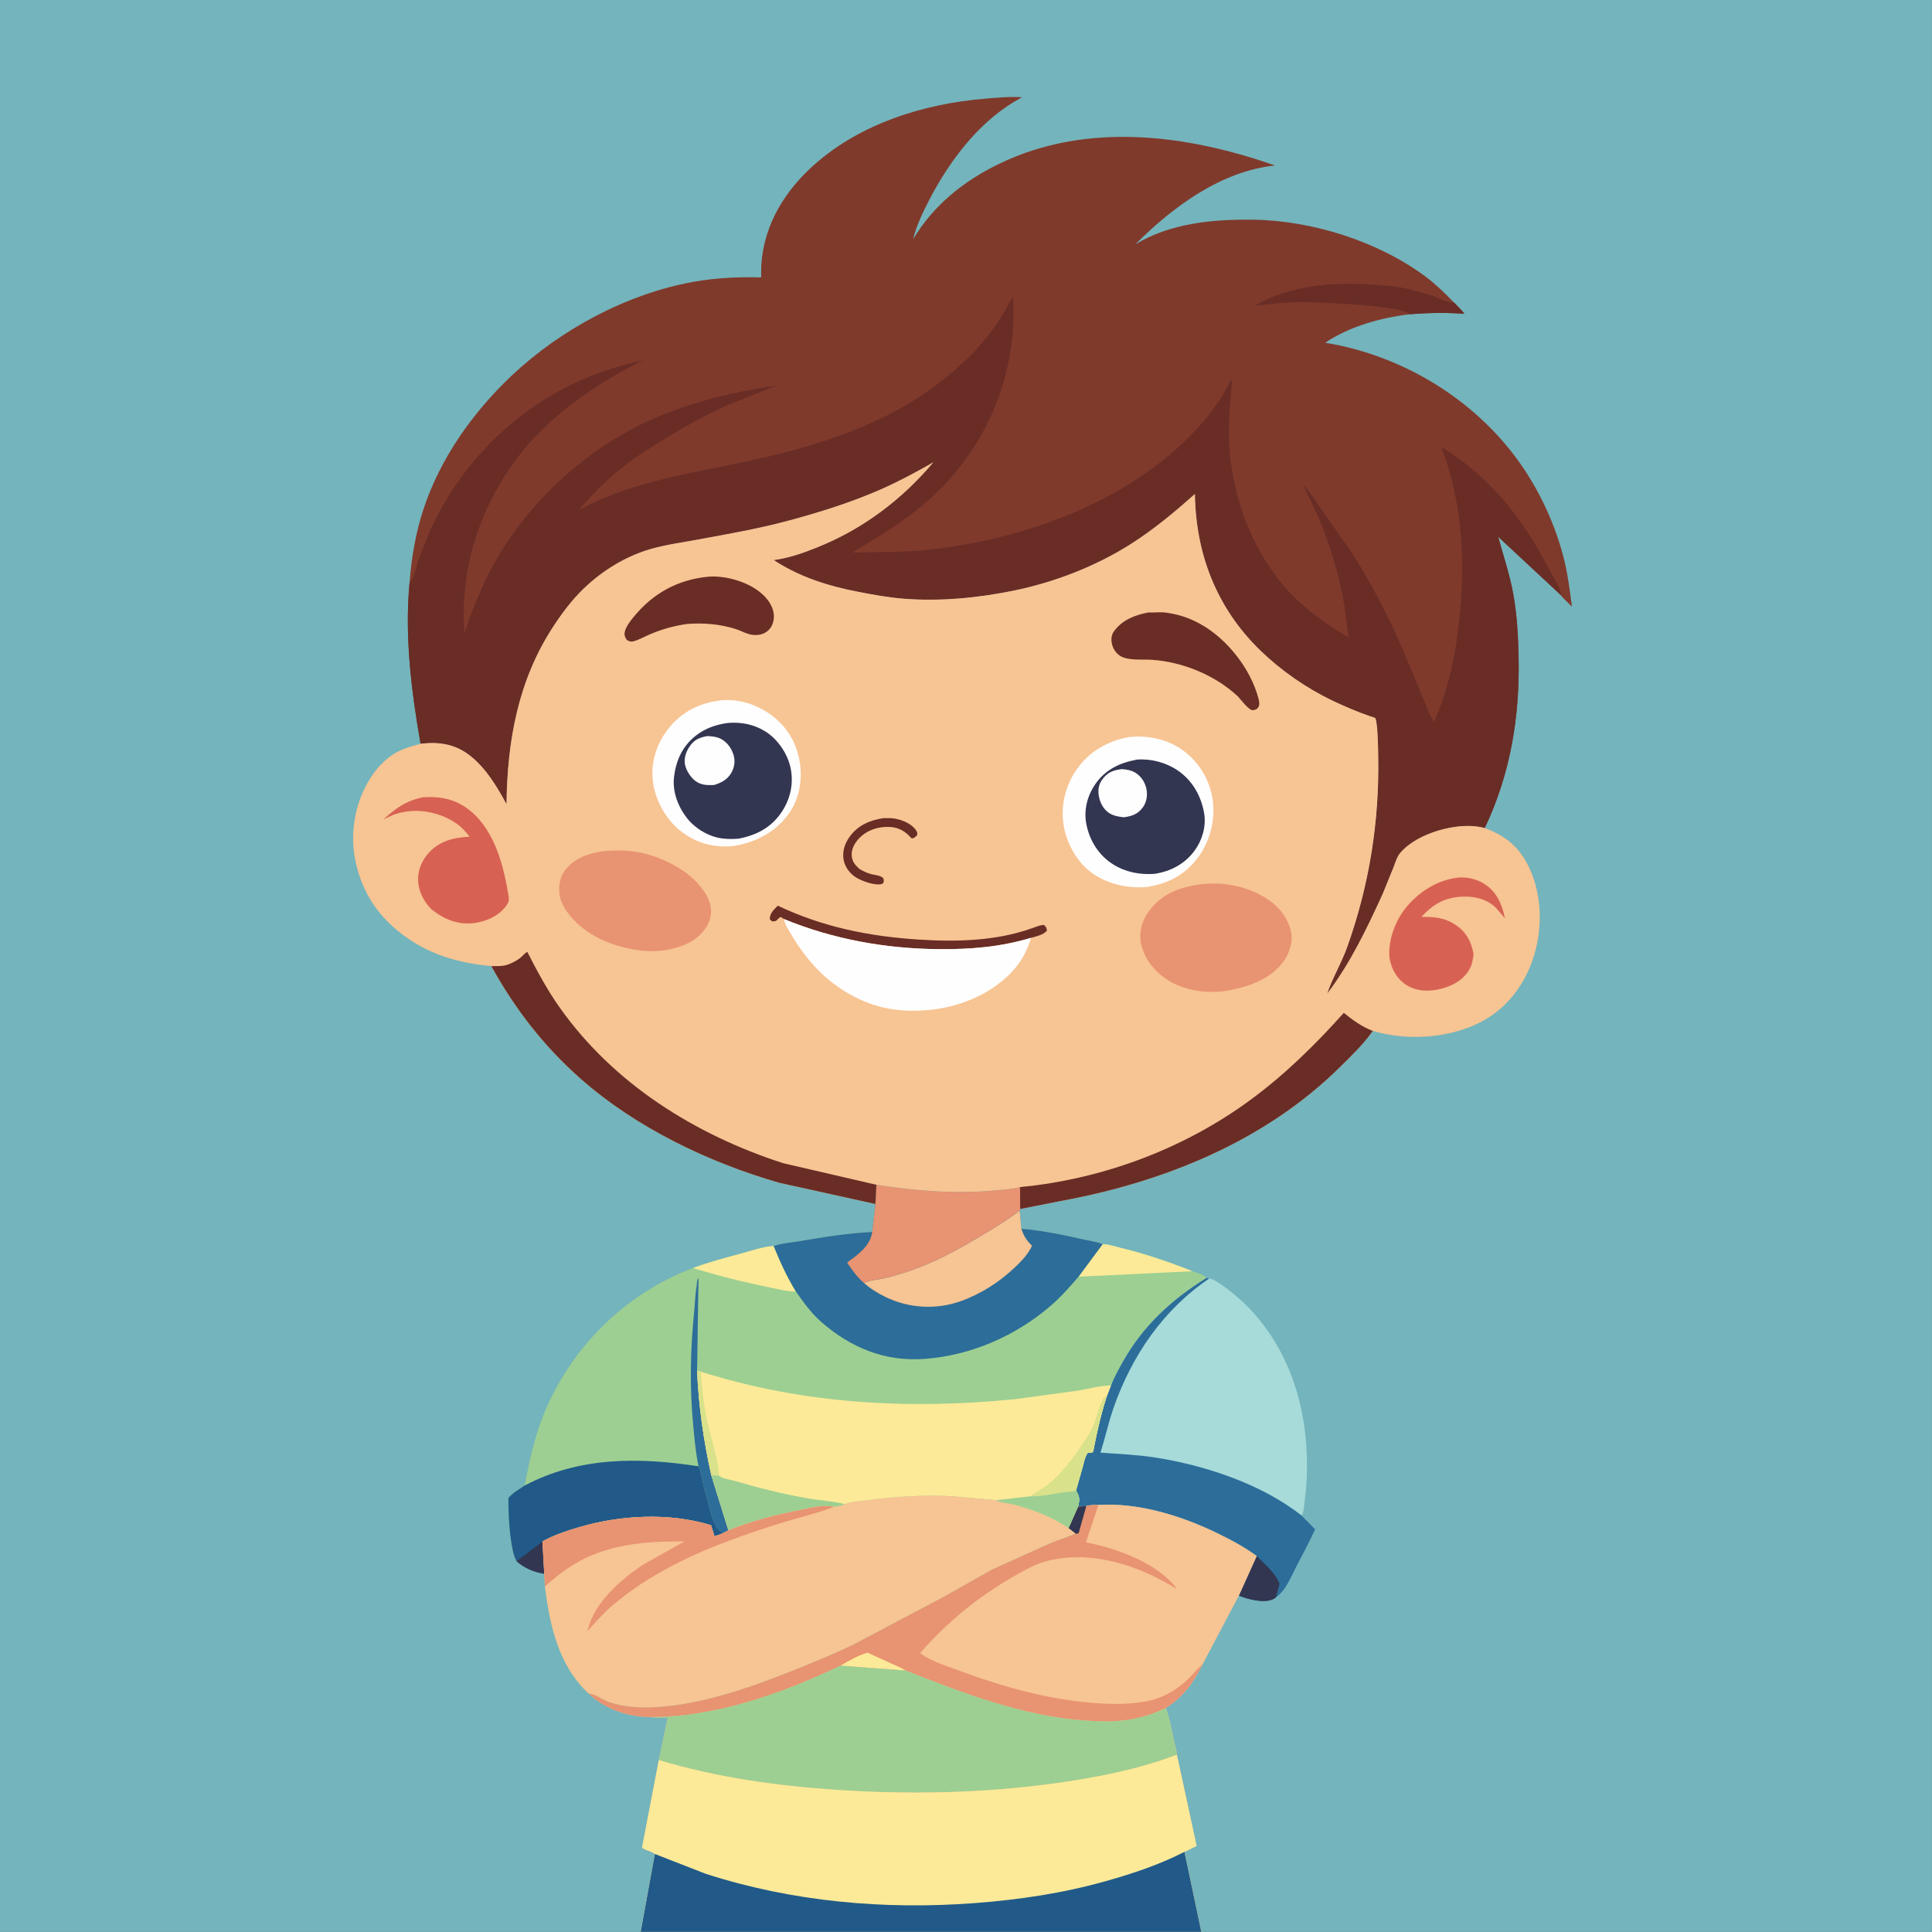 <?xml version="1.0" encoding="utf-8" ?>
<svg xmlns="http://www.w3.org/2000/svg" xmlns:xlink="http://www.w3.org/1999/xlink" width="4000" height="4000">
	<rect width="100%" height="100%" fill="#808080" stroke="none"/>
	<path fill="#74B4BC" transform="scale(3.906 3.906)" d="M339.591 1024L-0 1024L0 -0L1024 0L1024 1024L636.759 1024L339.591 1024Z"/>
	<path fill="#A6DBDA" transform="scale(3.906 3.906)" d="M639.419 677.328L640.923 677.731C644.904 677.735 657.619 688.842 660.521 691.755C683.563 714.883 693.049 746.063 692.784 778.25C692.735 784.206 692.245 790.1 691.5 796.005C691.205 798.342 691.121 801.282 689.98 803.383L697.109 810.571C694.167 817.26 690.61 823.689 687.25 830.175C684.461 835.559 681.428 843.425 676.231 846.793C675.776 847.146 675.303 847.436 674.779 847.679C669.765 849.997 661.478 847.699 656.659 845.802L666.138 824.797C659.611 819.996 652.29 816.099 645.01 812.574C626.046 803.394 603.495 796.387 582.224 797.699C580.295 797.815 577.587 797.623 575.809 798.288L571.385 798.63C572.469 794.338 572.253 793.729 570.365 789.948L573.901 777.496C574.582 775.028 575.021 772.213 576.54 770.12C577.412 770.104 578.294 770.203 579.076 769.754C579.708 769.391 579.605 768.511 579.737 767.85C581.623 758.353 583.574 749.592 586.578 740.36L588.878 734.389C590.497 729.998 592.933 725.672 595.232 721.603C606.059 702.431 620.956 688.892 639.419 677.328Z"/>
	<path fill="#2D6D99" transform="scale(3.906 3.906)" d="M639.419 677.328L640.923 677.731C616.587 694.125 599.859 718.706 590.259 746.215C587.528 754.044 585.804 762.109 583.307 769.985C592.852 770.695 602.334 771.034 611.815 772.486C638.34 776.548 668.781 786.561 689.98 803.383L697.109 810.571C694.167 817.26 690.61 823.689 687.25 830.175C684.461 835.559 681.428 843.425 676.231 846.793C675.776 847.146 675.303 847.436 674.779 847.679C669.765 849.997 661.478 847.699 656.659 845.802L666.138 824.797C659.611 819.996 652.29 816.099 645.01 812.574C626.046 803.394 603.495 796.387 582.224 797.699C580.295 797.815 577.587 797.623 575.809 798.288L571.385 798.63C572.469 794.338 572.253 793.729 570.365 789.948L573.901 777.496C574.582 775.028 575.021 772.213 576.54 770.12C577.412 770.104 578.294 770.203 579.076 769.754C579.708 769.391 579.605 768.511 579.737 767.85C581.623 758.353 583.574 749.592 586.578 740.36L588.878 734.389C590.497 729.998 592.933 725.672 595.232 721.603C606.059 702.431 620.956 688.892 639.419 677.328Z"/>
	<path fill="#323651" transform="scale(3.906 3.906)" d="M666.138 824.797C670.586 829.278 675.86 833.566 678.248 839.536L676.231 846.793C675.776 847.146 675.303 847.436 674.779 847.679C669.765 849.997 661.478 847.699 656.659 845.802L666.138 824.797Z"/>
	<path fill="#F7C493" transform="scale(3.906 3.906)" d="M582.224 797.699C603.495 796.387 626.046 803.394 645.01 812.574C652.29 816.099 659.611 819.996 666.138 824.797L656.659 845.802L637.341 882.353C632.585 892.007 627.005 899.591 617.908 905.369C620.105 911.186 621.089 917.515 622.444 923.577C622.856 925.42 623.88 928.338 623.802 930.127L634.261 978.469L627.829 981.593L636.759 1024L339.591 1024L347.117 982.711C345.339 981.196 342.276 980.898 340.323 979.354L349.215 932.944L353.982 910.336C351.068 910.437 348.209 910.56 345.306 910.214L344.739 910.14C332.38 909.9 321.058 906.068 311.984 897.623C315.02 897.648 319.075 900.643 322.065 901.796C330.097 904.894 339.552 905.302 348.058 904.785C372.502 903.3 397.382 894.505 420 885.539C431.296 881.06 442.658 876.428 453.546 871.016L500.633 846.089L525.992 831.812L557.109 817.75C561.382 816.056 565.811 814.746 570.018 812.894L566.345 810.007L571.385 798.63L575.809 798.288C577.587 797.623 580.295 797.815 582.224 797.699Z"/>
	<path fill="#E89371" transform="scale(3.906 3.906)" d="M575.809 798.288C577.587 797.623 580.295 797.815 582.224 797.699L575.57 817.542C591.67 820.6 614.014 828.595 623.892 842.316C603.938 829.855 579.08 821.54 555.518 827.256C549.231 828.782 543.263 832.16 537.679 835.35C518.706 846.189 501.976 859.794 487.646 876.302C493.802 880.694 501.895 883.11 508.958 885.733C530.084 893.58 551.945 899.794 574.404 902.183C585.001 903.311 596.096 903.789 606.644 901.987C615.752 900.43 623.716 896.009 630.25 889.529C632.639 887.16 634.66 884.42 637.341 882.353C632.585 892.007 627.005 899.591 617.908 905.369C612.482 907.965 606.902 909.912 601 911.089C592.603 912.763 584 912.607 575.5 912.023C542.373 909.744 510.69 897.524 480.087 885.492L445.504 882.893C414.593 897.651 379.287 910.226 344.739 910.14C332.38 909.9 321.058 906.068 311.984 897.623C315.02 897.648 319.075 900.643 322.065 901.796C330.097 904.894 339.552 905.302 348.058 904.785C372.502 903.3 397.382 894.505 420 885.539C431.296 881.06 442.658 876.428 453.546 871.016L500.633 846.089L525.992 831.812L557.109 817.75C561.382 816.056 565.811 814.746 570.018 812.894L566.345 810.007L571.385 798.63L575.809 798.288Z"/>
	<path fill="#323651" transform="scale(3.906 3.906)" d="M571.385 798.63L575.809 798.288L571.75 812.633C570.943 812.942 570.927 813.035 570.018 812.894L566.345 810.007L571.385 798.63Z"/>
	<path fill="#FDEA98" transform="scale(3.906 3.906)" d="M445.504 882.893C450.019 880.264 454.744 877.512 459.768 875.976L472.358 881.708C474.903 882.866 477.757 883.938 480.087 885.492L445.504 882.893Z"/>
	<path fill="#9DCF92" transform="scale(3.906 3.906)" d="M445.504 882.893L480.087 885.492C510.69 897.524 542.373 909.744 575.5 912.023C584 912.607 592.603 912.763 601 911.089C606.902 909.912 612.482 907.965 617.908 905.369C620.105 911.186 621.089 917.515 622.444 923.577C622.856 925.42 623.88 928.338 623.802 930.127C602.977 938.032 580.938 942.267 558.94 945.3C520.451 950.605 481.235 951.328 442.5 948.672C411.065 946.516 379.455 942.073 349.215 932.944L353.982 910.336C351.068 910.437 348.209 910.56 345.306 910.214L344.739 910.14C379.287 910.226 414.593 897.651 445.504 882.893Z"/>
	<path fill="#FDEA98" transform="scale(3.906 3.906)" d="M349.215 932.944C379.455 942.073 411.065 946.516 442.5 948.672C481.235 951.328 520.451 950.605 558.94 945.3C580.938 942.267 602.977 938.032 623.802 930.127L634.261 978.469L627.829 981.593L636.759 1024L339.591 1024L347.117 982.711C345.339 981.196 342.276 980.898 340.323 979.354L349.215 932.944Z"/>
	<path fill="#215A89" transform="scale(3.906 3.906)" d="M627.829 981.593L636.759 1024L339.591 1024L347.117 982.711L374.013 993.191C420.058 1008.07 468.883 1012.39 516.985 1008.72C540.538 1006.92 563.545 1003.48 586.322 997.057C600.555 993.041 614.642 988.342 627.829 981.593Z"/>
	<path fill="#9DCF92" transform="scale(3.906 3.906)" d="M464.551 628.002C485.079 631.21 506.793 632.937 527.5 630.975C531.849 630.563 536.454 630.353 540.69 629.225L540.742 640.839L540.497 641.615L541.384 651.317C552.691 652.218 563.789 654.591 574.831 657.076C577.913 657.769 581.582 658.209 584.467 659.473C587.702 659.482 590.92 660.678 594.049 661.435C606.958 664.56 619.711 668.9 632.041 673.815C634.021 674.526 638.225 675.586 639.419 677.328C620.956 688.892 606.059 702.431 595.232 721.603C592.933 725.672 590.497 729.998 588.878 734.389L586.578 740.36C583.574 749.592 581.623 758.353 579.737 767.85C579.605 768.511 579.708 769.391 579.076 769.754C578.294 770.203 577.412 770.104 576.54 770.12C575.021 772.213 574.582 775.028 573.901 777.496L570.365 789.948C572.253 793.729 572.469 794.338 571.385 798.63L566.345 810.007L570.018 812.894C565.811 814.746 561.382 816.056 557.109 817.75L525.992 831.812L500.633 846.089L453.546 871.016C442.658 876.428 431.296 881.06 420 885.539C397.382 894.505 372.502 903.3 348.058 904.785C339.552 905.302 330.097 904.894 322.065 901.796C319.075 900.643 315.02 897.648 311.984 897.623C296.132 882.961 291.379 861.485 288.867 840.899L288.483 834.198C282.821 833.249 278.143 831.292 273.779 827.532C271.93 823.986 271.346 819.908 270.782 815.99C269.716 808.585 269.469 801.539 269.464 794.066C271.455 791.42 275.385 789.244 278.144 787.401C280.905 772.422 284.076 758.46 290.419 744.508C305.433 711.488 333.354 684.853 367.351 672.125C375.858 668.909 384.383 666.739 393.141 664.359C398.511 662.9 404.541 660.762 410.081 660.436L410.42 660.35C414.286 658.962 418.845 658.698 422.927 658.012C436.035 655.809 449.032 653.648 462.333 652.993L464.015 638.186L464.551 628.002Z"/>
	<path fill="#FDEA98" transform="scale(3.906 3.906)" d="M584.467 659.473C587.702 659.482 590.92 660.678 594.049 661.435C606.958 664.56 619.711 668.9 632.041 673.815L571.694 676.711L584.467 659.473Z"/>
	<path fill="#2D6D99" transform="scale(3.906 3.906)" d="M370.251 777.224C368.759 770.018 368.08 762.475 367.401 755.156C365.505 734.719 365.945 715.07 367.999 694.676C368.436 690.339 368.495 685.8 369.27 681.516C369.495 680.272 369.334 678.346 370.25 677.534L369.505 726.48C370.301 745.324 372.93 763.589 377.034 781.992L386.105 811.176L383.52 812.502C379.648 810.867 378.347 806.675 377.139 802.953L372.952 787.478C372.172 784.088 371.613 780.43 370.251 777.224Z"/>
	<path fill="#FDEA98" transform="scale(3.906 3.906)" d="M367.351 672.125C375.858 668.909 384.383 666.739 393.141 664.359C398.511 662.9 404.541 660.762 410.081 660.436C413.519 668.96 417.065 676.702 421.863 684.578C417.5 684.654 412.785 683.36 408.5 682.504C394.748 679.756 380.765 676.238 367.351 672.125Z"/>
	<path fill="#215A89" transform="scale(3.906 3.906)" d="M278.144 787.401C306.991 772.101 338.793 772.338 370.251 777.224C371.613 780.43 372.172 784.088 372.952 787.478L377.139 802.953C378.347 806.675 379.648 810.867 383.52 812.502C381.962 813.144 380.271 814.157 378.579 813.991L376.912 808.464C355.06 801.651 328.912 803.039 307.164 809.438C301.028 811.243 294.734 813.29 289.043 816.235L287.526 817.076L288.483 834.198C282.821 833.249 278.143 831.292 273.779 827.532C271.93 823.986 271.346 819.908 270.782 815.99C269.716 808.585 269.469 801.539 269.464 794.066C271.455 791.42 275.385 789.244 278.144 787.401Z"/>
	<path fill="#323651" transform="scale(3.906 3.906)" d="M287.526 817.076L288.483 834.198C282.821 833.249 278.143 831.292 273.779 827.532L287.526 817.076Z"/>
	<path fill="#2D6D99" transform="scale(3.906 3.906)" d="M464.551 628.002C485.079 631.21 506.793 632.937 527.5 630.975C531.849 630.563 536.454 630.353 540.69 629.225L540.742 640.839L540.497 641.615L541.384 651.317C552.691 652.218 563.789 654.591 574.831 657.076C577.913 657.769 581.582 658.209 584.467 659.473L571.694 676.711C567.127 682.014 562.339 687.466 557.035 692.038C538.37 708.129 514.917 718.396 490.312 720.271C469.158 721.883 451.145 714.487 435.372 700.76C430.043 696.122 425.914 690.318 421.863 684.578C417.065 676.702 413.519 668.96 410.081 660.436L410.42 660.35C414.286 658.962 418.845 658.698 422.927 658.012C436.035 655.809 449.032 653.648 462.333 652.993L464.015 638.186L464.551 628.002Z"/>
	<path fill="#F7C493" transform="scale(3.906 3.906)" d="M458.004 680.102C460.923 678.574 465.087 678.331 468.332 677.611C472.417 676.704 476.445 675.509 480.424 674.22C494.417 669.688 507.226 662.683 519.801 655.165C526.834 650.96 534.038 646.676 540.497 641.615L541.384 651.317L541.624 652.03C542.852 655.581 544.413 657.688 547.009 660.359C544.908 664.805 541.748 668.145 538.221 671.519C529.908 679.47 520.03 685.854 509.167 689.711C496.132 694.339 481.742 693.489 469.329 687.447C465.296 685.483 461.369 683.083 458.004 680.102Z"/>
	<path fill="#E89371" transform="scale(3.906 3.906)" d="M464.551 628.002C485.079 631.21 506.793 632.937 527.5 630.975C531.849 630.563 536.454 630.353 540.69 629.225L540.742 640.839L540.497 641.615C534.038 646.676 526.834 650.96 519.801 655.165C507.226 662.683 494.417 669.688 480.424 674.22C476.445 675.509 472.417 676.704 468.332 677.611C465.087 678.331 460.923 678.574 458.004 680.102C454.321 676.887 451.731 673.289 449.017 669.259C454.66 665.022 460.842 660.923 462.231 653.565L462.333 652.993L464.015 638.186L464.551 628.002Z"/>
	<path fill="#FDEA98" transform="scale(3.906 3.906)" d="M369.505 726.48L371.477 727.06C425.578 744.213 481.874 747.294 538.108 741.634L571.538 737.089C577.047 736.195 583.327 734.32 588.878 734.389L586.578 740.36C583.574 749.592 581.623 758.353 579.737 767.85C579.605 768.511 579.708 769.391 579.076 769.754C578.294 770.203 577.412 770.104 576.54 770.12C575.021 772.213 574.582 775.028 573.901 777.496L570.365 789.948C572.253 793.729 572.469 794.338 571.385 798.63L566.345 810.007C557.618 804.014 547.853 800.398 537.682 797.624C534.623 796.79 530.613 796.813 527.938 795.175L504.958 793.111C489.977 792.292 474.64 793.266 459.783 795.25C456.409 795.701 451.036 795.869 447.957 797.262C446.031 798.151 444.102 798.401 442.028 798.733C436.665 797.444 430.429 799.127 425.077 800.18C411.773 802.799 398.698 806.084 386.105 811.176L377.034 781.992C372.93 763.589 370.301 745.324 369.505 726.48Z"/>
	<path fill="#D9E18A" transform="scale(3.906 3.906)" d="M369.505 726.48L371.477 727.06C372.101 736.506 373.155 745.816 375.292 755.059C377.317 763.818 380.549 773.311 381.235 782.262C379.838 781.932 378.463 782.003 377.034 781.992C372.93 763.589 370.301 745.324 369.505 726.48Z"/>
	<path fill="#D9E18A" transform="scale(3.906 3.906)" d="M546.01 793.13C549.355 790.74 552.964 788.903 556.166 786.26C562.518 781.018 567.706 774.285 572.348 767.537C574.862 763.882 577.388 760.313 579.269 756.275C581.414 751.669 582.146 746.407 584.499 741.917C585.155 740.664 585.273 740.73 586.578 740.36C583.574 749.592 581.623 758.353 579.737 767.85C579.605 768.511 579.708 769.391 579.076 769.754C578.294 770.203 577.412 770.104 576.54 770.12C575.021 772.213 574.582 775.028 573.901 777.496L570.365 789.948C568.649 790.876 566.593 790.579 564.692 790.845C558.624 791.696 552.141 793.192 546.01 793.13Z"/>
	<path fill="#9DCF92" transform="scale(3.906 3.906)" d="M546.01 793.13C552.141 793.192 558.624 791.696 564.692 790.845C566.593 790.579 568.649 790.876 570.365 789.948C572.253 793.729 572.469 794.338 571.385 798.63L566.345 810.007C557.618 804.014 547.853 800.398 537.682 797.624C534.623 796.79 530.613 796.813 527.938 795.175L546.01 793.13Z"/>
	<path fill="#9DCF92" transform="scale(3.906 3.906)" d="M377.034 781.992C378.463 782.003 379.838 781.932 381.235 782.262C382.955 783.836 387.021 784.26 389.298 784.925C401.935 788.614 414.647 791.835 427.62 794.112C434.345 795.292 441.313 795.648 447.957 797.262C446.031 798.151 444.102 798.401 442.028 798.733C436.665 797.444 430.429 799.127 425.077 800.18C411.773 802.799 398.698 806.084 386.105 811.176L377.034 781.992Z"/>
	<path fill="#F7C493" transform="scale(3.906 3.906)" d="M447.957 797.262C451.036 795.869 456.409 795.701 459.783 795.25C474.64 793.266 489.977 792.292 504.958 793.111L527.938 795.175C530.613 796.813 534.623 796.79 537.682 797.624C547.853 800.398 557.618 804.014 566.345 810.007L570.018 812.894C565.811 814.746 561.382 816.056 557.109 817.75L525.992 831.812L500.633 846.089L453.546 871.016C442.658 876.428 431.296 881.06 420 885.539C397.382 894.505 372.502 903.3 348.058 904.785C339.552 905.302 330.097 904.894 322.065 901.796C319.075 900.643 315.02 897.648 311.984 897.623C296.132 882.961 291.379 861.485 288.867 840.899L288.483 834.198L287.526 817.076L289.043 816.235C294.734 813.29 301.028 811.243 307.164 809.438C328.912 803.039 355.06 801.651 376.912 808.464L378.579 813.991C380.271 814.157 381.962 813.144 383.52 812.502L386.105 811.176C398.698 806.084 411.773 802.799 425.077 800.18C430.429 799.127 436.665 797.444 442.028 798.733C444.102 798.401 446.031 798.151 447.957 797.262Z"/>
	<path fill="#E89371" transform="scale(3.906 3.906)" d="M386.105 811.176C398.698 806.084 411.773 802.799 425.077 800.18C430.429 799.127 436.665 797.444 442.028 798.733C432.618 802.294 422.601 804.566 412.992 807.591C381.527 817.496 349.247 829.627 323.959 851.573C319.414 855.518 315.381 860.103 311.383 864.59C314.621 849.709 329.147 836.981 341.5 829.008L362.804 817.063C345.178 816.844 326.272 818.1 310.12 825.98C302.236 829.826 295.34 835.036 288.867 840.899L288.483 834.198L287.526 817.076L289.043 816.235C294.734 813.29 301.028 811.243 307.164 809.438C328.912 803.039 355.06 801.651 376.912 808.464L378.579 813.991C380.271 814.157 381.962 813.144 383.52 812.502L386.105 811.176Z"/>
	<path fill="#803A2C" transform="scale(3.906 3.906)" d="M217.106 308.68C218.099 295.476 220.35 282.338 224.512 269.75C233.442 242.741 250.662 218.527 271.25 199.07C297.015 174.721 332.244 155.769 367.3 149.432C379.334 147.257 391.233 146.697 403.429 147.046L403.542 140.336C404.993 118.737 416.213 100.784 432.208 86.774C456.7 65.32 489.583 55.12 521.5 52.361C528.146 51.787 535.033 51.122 541.699 51.537L537.235 54.138C517.706 66.061 502.879 86.024 492.512 106.058C489.196 112.465 485.699 119.731 484.017 126.763C494.938 108.56 511.015 95.767 530.028 86.635C576.195 64.462 629.03 71.286 675.787 87.712C647.073 90.772 621.598 109.693 601.798 129.504C620.436 118.275 642.784 116.196 664.109 116.453C695.511 116.831 730.881 128.009 756.072 146.956C761.348 150.923 765.994 155.557 770.596 160.265C772.524 162.23 774.556 164.144 776.247 166.319C766.376 165.628 757.012 165.781 747.168 166.575C731.975 168.408 715.254 172.993 702.455 181.672C743.073 188.328 781.216 211.267 805.226 244.876C816.297 260.375 824.871 279.062 829.306 297.598C831.195 305.493 832.138 313.53 833.213 321.563C832.423 320.743 827.486 316.131 827.404 315.5L794.098 284.481C796.88 294.719 800.239 304.51 802.128 314.996C804.114 326.023 804.692 337.121 804.932 348.302C805.612 379.981 800.634 410.155 786.99 438.908C782.073 437.532 776.077 437.561 771.06 438.323L770.25 438.455C760.624 439.93 748.72 444.497 742.25 452.02C740.442 454.122 739.511 457.436 738.519 460L732.848 473.921C724.466 492.274 715.738 510.563 703.479 526.707C706.298 518.301 711.086 510.447 714.106 501.978C725.819 469.127 731.221 435.367 730.54 400.549C730.477 397.334 730.326 382.906 728.944 380.583C728.897 380.504 726.512 379.746 726.284 379.667C719.432 377.288 712.797 374.477 706.252 371.351C692.434 364.75 678.962 355.381 667.963 344.699C644.865 322.266 633.841 293.604 633.373 261.81C622.514 271.51 611.487 280.7 599.154 288.514C580.808 300.138 559.176 308.519 537.926 312.931C518.741 316.914 498.487 318.878 478.913 317.337C471.007 316.715 463.104 315.27 455.321 313.776C439.232 310.686 423.915 305.92 410.127 296.861C417.985 295.852 425.56 293.189 432.891 290.26C457.254 280.524 477.902 265.006 494.756 245.029C485.698 250.184 476.542 255.146 466.995 259.35C450.622 266.559 432.849 272.063 415.548 276.602C400.582 280.528 385.203 283.148 370 285.986C361.679 287.539 353.097 288.647 344.956 290.993C331.622 294.836 319.17 302.508 309.222 312.132C303.107 318.048 297.945 324.935 293.294 332.037C274.62 360.551 268.882 392.661 268.466 426.197C263.446 416.984 257.628 407.222 249.272 400.624C241.332 394.355 232.754 393.057 222.913 394.226C218.017 365.874 214.411 337.481 217.106 308.68Z"/>
	<path fill="#692D26" transform="scale(3.906 3.906)" d="M747.168 166.575L746.459 166.03C740.639 161.926 697.425 159.966 688.5 160.127C680.523 160.27 672.763 161.055 664.865 162.17C683.54 151.128 707.139 149.304 728.363 150.901C734.466 151.361 740.638 151.752 746.604 153.216C750.89 154.267 755.112 155.392 759.29 156.832C762.887 158.072 766.134 160.091 770.012 160.257L770.596 160.265C772.524 162.23 774.556 164.144 776.247 166.319C766.376 165.628 757.012 165.781 747.168 166.575Z"/>
	<path fill="#692D26" transform="scale(3.906 3.906)" d="M217.106 308.68L217.43 308.384C219.756 306.108 220.919 299.239 222.096 295.953L227.896 281.401C243.279 247.287 270.65 219.106 304.482 203.104C316.253 197.536 328.417 193.776 341.07 190.841C318.901 201.86 296.857 216.461 280.386 235.154C267.831 249.404 258.494 266.074 252.488 284.062C246.911 300.765 244.95 318.132 246.186 335.651C251.122 320.183 258.015 304.267 266.724 290.519C283.296 264.361 308.712 240.882 336.274 226.708C359.404 214.813 385.746 207.998 411.423 204.466L385.426 214.862C374.574 219.682 364.22 225.423 354.09 231.606C345.762 236.689 337.552 241.737 329.868 247.784C321.386 254.459 313.786 262.218 306.787 270.411C331.522 256.865 358.867 252.101 386.175 246.569C422.525 239.206 459.786 229.347 490.75 208.018C503.756 199.059 516.647 187.569 526.034 174.849C528.789 171.117 531.227 167.209 533.562 163.204C534.453 161.675 535.676 158.611 537.007 157.569C539.085 193.293 526.935 227.543 503.127 254.256C493.102 265.505 481.146 274.598 468.491 282.664L457.707 289.281C455.928 290.339 453.475 291.389 452.09 292.892C465.544 292.435 478.736 292.824 492.186 291.376C543.049 285.9 598.639 265.882 634.057 227.649C639.369 221.915 644.242 215.601 648.393 208.983C649.285 207.561 651.941 201.854 653.139 201.139C652.104 212.329 651.031 223.613 651.551 234.859C652.794 261.743 662.683 289.139 679.871 309.827C689.502 321.419 701.952 330.212 714.784 337.902C713.829 330.463 713.076 322.963 711.623 315.601C709.101 302.813 705.059 289.829 700.273 277.701C698.428 273.025 696.175 268.537 694.02 264C692.983 261.818 691.578 259.433 690.901 257.126C695.063 261.577 698.2 267.012 701.774 271.93L716.606 292.986C727.211 309.648 736.41 327.689 744.243 345.821L754.528 370.649C756.241 374.711 757.789 379.003 760.018 382.809C767.591 365.93 771.355 347.916 773.388 329.617C776.823 298.712 775.295 266.831 764.164 237.509L763.885 236.775C789.537 252.637 806.684 273.992 820.42 300.482C822.592 304.67 826.091 309.609 827.308 314.089C827.477 314.712 827.41 314.713 827.404 315.5L794.098 284.481C796.88 294.719 800.239 304.51 802.128 314.996C804.114 326.023 804.692 337.121 804.932 348.302C805.612 379.981 800.634 410.155 786.99 438.908C782.073 437.532 776.077 437.561 771.06 438.323L770.25 438.455C760.624 439.93 748.72 444.497 742.25 452.02C740.442 454.122 739.511 457.436 738.519 460L732.848 473.921C724.466 492.274 715.738 510.563 703.479 526.707C706.298 518.301 711.086 510.447 714.106 501.978C725.819 469.127 731.221 435.367 730.54 400.549C730.477 397.334 730.326 382.906 728.944 380.583C728.897 380.504 726.512 379.746 726.284 379.667C719.432 377.288 712.797 374.477 706.252 371.351C692.434 364.75 678.962 355.381 667.963 344.699C644.865 322.266 633.841 293.604 633.373 261.81C622.514 271.51 611.487 280.7 599.154 288.514C580.808 300.138 559.176 308.519 537.926 312.931C518.741 316.914 498.487 318.878 478.913 317.337C471.007 316.715 463.104 315.27 455.321 313.776C439.232 310.686 423.915 305.92 410.127 296.861C417.985 295.852 425.56 293.189 432.891 290.26C457.254 280.524 477.902 265.006 494.756 245.029C485.698 250.184 476.542 255.146 466.995 259.35C450.622 266.559 432.849 272.063 415.548 276.602C400.582 280.528 385.203 283.148 370 285.986C361.679 287.539 353.097 288.647 344.956 290.993C331.622 294.836 319.17 302.508 309.222 312.132C303.107 318.048 297.945 324.935 293.294 332.037C274.62 360.551 268.882 392.661 268.466 426.197C263.446 416.984 257.628 407.222 249.272 400.624C241.332 394.355 232.754 393.057 222.913 394.226C218.017 365.874 214.411 337.481 217.106 308.68Z"/>
	<path fill="#F7C493" transform="scale(3.906 3.906)" d="M222.913 394.226C232.754 393.057 241.332 394.355 249.272 400.624C257.628 407.222 263.446 416.984 268.466 426.197C268.882 392.661 274.62 360.551 293.294 332.037C297.945 324.935 303.107 318.048 309.222 312.132C319.17 302.508 331.622 294.836 344.956 290.993C353.097 288.647 361.679 287.539 370 285.986C385.203 283.148 400.582 280.528 415.548 276.602C432.849 272.063 450.622 266.559 466.995 259.35C476.542 255.146 485.698 250.184 494.756 245.029C477.902 265.006 457.254 280.524 432.891 290.26C425.56 293.189 417.985 295.852 410.127 296.861C423.915 305.92 439.232 310.686 455.321 313.776C463.104 315.27 471.007 316.715 478.913 317.337C498.487 318.878 518.741 316.914 537.926 312.931C559.176 308.519 580.808 300.138 599.154 288.514C611.487 280.7 622.514 271.51 633.373 261.81C633.841 293.604 644.865 322.266 667.963 344.699C678.962 355.381 692.434 364.75 706.252 371.351C712.797 374.477 719.432 377.288 726.284 379.667C726.512 379.746 728.897 380.504 728.944 380.583C730.326 382.906 730.477 397.334 730.54 400.549C731.221 435.367 725.819 469.127 714.106 501.978C711.086 510.447 706.298 518.301 703.479 526.707C715.738 510.563 724.466 492.274 732.848 473.921L738.519 460C739.511 457.436 740.442 454.122 742.25 452.02C748.72 444.497 760.624 439.93 770.25 438.455L771.06 438.323C776.077 437.561 782.073 437.532 786.99 438.908C798.174 442.995 805.55 449.21 810.636 460.082C817.823 475.446 817.714 494.19 811.95 510.001C806.646 524.55 796.522 536.534 782.312 543.02C765.818 550.549 744.896 551.595 727.664 546.413C722.792 553.466 716.193 559.752 710.112 565.75C670.178 605.139 616.525 626.69 562.087 636.626L540.742 640.839L540.69 629.225C536.454 630.353 531.849 630.563 527.5 630.975C506.793 632.937 485.079 631.21 464.551 628.002L464.015 638.186L413.003 626.933C375.507 616.115 337.219 597.756 307.785 571.807C288.384 554.703 272.86 534.698 260.419 512.079C244.459 510.591 229.717 506.725 216.368 497.534C201.382 487.217 191.979 473.945 188.335 456C185.522 442.146 187.895 427.336 194.77 415.003C198.437 408.426 203.981 402.012 210.75 398.506C214.617 396.504 218.742 395.391 222.913 394.226Z"/>
	<path fill="#692D26" transform="scale(3.906 3.906)" d="M468.266 433.65L472.046 433.649C476.358 433.843 482.302 435.943 485.077 439.465C486.025 440.669 486.374 441.275 486.125 442.75C485.528 443.252 484.142 444.683 483.25 444.327C482.905 444.19 481.764 442.869 481.411 442.538C478.52 439.826 475.238 438.441 471.25 438.314C465.234 438.123 459.622 439.96 455.379 444.363C453.17 446.656 451.357 449.79 451.436 453.042C451.518 456.49 453.108 458.375 455.573 460.617C457.465 461.731 459.525 462.709 461.648 463.302C463.792 463.9 466.694 463.872 468.25 465.575C468.512 466.656 468.579 467.102 468.149 468.139C467.692 468.429 467.608 468.527 467 468.657C463.553 469.394 457.138 467.056 454.25 465.395C450.792 463.406 448.039 459.986 447.226 456.036C446.28 451.445 447.738 447.136 450.431 443.415C454.804 437.372 461.125 434.75 468.266 433.65Z"/>
	<path fill="#692D26" transform="scale(3.906 3.906)" d="M415.582 487.158L413.75 486.031C411.331 487.466 412.283 488.559 409.157 488.324L408.004 487.25C408.009 484.005 410.176 482.28 412.255 480.059C436.229 491.425 460.634 496.33 487 498.024C506.881 499.301 527.881 498.829 546.855 492.071C548.963 491.32 551.043 490.403 553.294 490.25C554.598 491.462 554.625 491.496 554.923 493.25C553.283 495.504 549.166 496.339 546.539 497.1C530.079 501.993 514.61 503.242 497.548 503.103C469.54 502.873 441.538 497.867 415.582 487.158Z"/>
	<path fill="#692D26" transform="scale(3.906 3.906)" d="M375.273 305.694C383.749 304.962 394.504 307.871 401.448 312.837C405.569 315.783 409.358 319.966 410.09 325.179C410.474 327.92 409.84 331.085 408.066 333.25C405.758 336.066 402.514 336.861 399 336.524C396.121 336.247 392.885 334.357 390.098 333.461C381.742 330.773 373.093 330.092 364.372 330.718C357.425 331.667 351.125 333.424 344.669 336.15C341.883 337.326 338.893 339.045 336 339.872C334.367 340.338 333.661 340.014 332.25 339.213C331.649 338.297 331.279 337.7 331.084 336.591C330.582 333.751 333.887 329.447 335.613 327.318C345.933 314.593 358.953 307.331 375.273 305.694Z"/>
	<path fill="#692D26" transform="scale(3.906 3.906)" d="M608.791 324.622C611.957 324.788 615.054 324.279 618.236 324.749L619 324.872C625.241 325.823 630.599 327.652 636.124 330.688C650.369 338.514 662.862 354.426 667.048 370.193C667.468 371.776 667.886 373.816 666.75 375.194C665.869 376.261 664.779 376.38 663.5 376.436C660.769 375.031 658.237 371.44 656.155 369.131C644.038 357.863 626.969 350.829 610.465 349.721C605.715 349.402 597.917 350.265 593.794 347.694C591.341 346.163 589.745 343.509 589.271 340.689C588.903 338.498 589.182 336.413 590.499 334.585C594.862 328.531 601.742 325.94 608.791 324.622Z"/>
	<path fill="#D76253" transform="scale(3.906 3.906)" d="M772.815 465.184C777.246 464.697 782.69 465.931 786.454 468.299C793.45 472.699 795.986 479.01 797.705 486.708L792.79 481.037C788.003 476.527 781.608 475.021 775.211 475.273C765.816 475.643 759.682 479.256 753.391 486.027C760.363 485.881 766.007 486.425 771.958 490.532C777.47 494.336 779.914 499.395 781.07 505.799C780.709 508.315 780.455 510.66 779.335 512.969C776.828 518.137 772.047 521.356 766.75 523.223C760.401 525.46 753.17 526.076 747 522.978C742.499 520.718 739.061 516.498 737.528 511.725L737.329 511.085C736.989 510.046 736.696 509.095 736.563 508C735.499 499.261 739.368 488.51 744.762 481.681C751.633 472.983 761.715 466.426 772.815 465.184Z"/>
	<path fill="#D76253" transform="scale(3.906 3.906)" d="M224.073 422.617C232.324 422.027 239.849 423.183 246.824 427.943C261.116 437.699 266.441 456.576 269.198 472.75C269.796 476.258 270.364 477.468 268.044 480.5C264.124 485.625 257.61 488.489 251.322 489.267C242.583 490.348 235.355 487.286 228.637 481.931C224.497 477.8 221.713 472.17 221.6 466.25C221.503 461.182 223.709 456.025 227.047 452.29C232.998 445.632 240.409 443.966 248.918 443.469C246.892 440.874 244.631 438.374 241.906 436.493C234.199 431.174 223.768 428.655 214.525 430.331L213.75 430.478C209.828 431.18 206.676 432.537 203.192 434.386C209.912 428.282 215.113 424.49 224.073 422.617Z"/>
	<path fill="#692D26" transform="scale(3.906 3.906)" d="M540.69 629.225C584.456 625.048 627.761 608.894 663.171 582.742C681.328 569.332 697.268 553.652 712.293 536.868C716.653 540.447 721.917 544.26 727.233 546.257L727.664 546.413C722.792 553.466 716.193 559.752 710.112 565.75C670.178 605.139 616.525 626.69 562.087 636.626L540.742 640.839L540.69 629.225Z"/>
	<path fill="#FFFEFE" transform="scale(3.906 3.906)" d="M415.582 487.158C441.538 497.867 469.54 502.873 497.548 503.103C514.61 503.242 530.079 501.993 546.539 497.1C545.002 502.066 542.994 506.625 539.905 510.841C530.073 524.266 512.735 532.555 496.484 534.846C475.448 537.813 458.045 533.753 441.173 520.871C432.261 514.066 424.351 504.094 418.851 494.394C417.585 492.163 415.921 489.714 415.582 487.158Z"/>
	<path fill="#E89371" transform="scale(3.906 3.906)" d="M319.852 451.162C324.707 450.737 329.626 450.65 334.481 451.142C347.083 452.42 363.027 459.7 371.097 469.676L371.639 470.362C373.988 473.292 375.819 476.513 376.613 480.224C377.523 484.479 376.286 488.733 373.836 492.248C369.176 498.932 361.62 501.931 353.904 503.412C349.181 504.343 343.112 504.371 338.345 503.678C328.445 502.238 319.071 499.162 310.815 493.372C304.944 489.255 297.609 481.621 296.597 474.25C295.976 469.723 296.691 464.956 299.541 461.25C304.528 454.764 312.055 452.285 319.852 451.162Z"/>
	<path fill="#692D26" transform="scale(3.906 3.906)" d="M260.419 512.079C263.457 512.061 266.665 512.303 269.523 511.152L270.259 510.86C272.186 510.067 274.103 509.027 275.75 507.745C277.045 506.736 278.042 505.3 279.487 504.526C284.725 514.794 290.174 524.913 296.862 534.327C325.455 574.578 368.504 601.468 415 616.53L464.551 628.002L464.015 638.186L413.003 626.933C375.507 616.115 337.219 597.756 307.785 571.807C288.384 554.703 272.86 534.698 260.419 512.079Z"/>
	<path fill="#E89371" transform="scale(3.906 3.906)" d="M636.627 468.688C641.074 468.287 645.81 468.104 650.232 468.788L654.5 469.473C664.149 471.458 675.345 476.878 680.75 485.396C683.606 489.898 685.549 495.555 684.231 500.919L684.075 501.5C683.381 504.142 682.491 506.427 680.958 508.707C674.306 518.596 662.867 522.702 651.702 524.908C642.007 526.71 631.043 525.667 622.17 521.262C614.604 517.506 608.186 510.971 605.561 502.815L605.334 502.089C605.012 501.124 604.714 500.268 604.578 499.25C603.769 493.18 605.625 487.368 609.305 482.549C616.226 473.485 625.77 470.16 636.627 468.688Z"/>
	<path fill="#FFFEFE" transform="scale(3.906 3.906)" d="M382.325 371.191C391.506 370.374 400.588 373.244 408.093 378.488C416.767 384.549 422.157 393.352 423.868 403.723C425.436 413.222 423.773 423.345 418.128 431.262C411.157 441.039 400.724 446.44 389.037 448.407C378.635 449.473 369.441 447.132 361.053 440.71C353.124 434.639 347.411 424.352 346.103 414.499C344.756 404.362 347.954 394.231 354.256 386.26C361.473 377.132 370.924 372.545 382.325 371.191Z"/>
	<path fill="#323651" transform="scale(3.906 3.906)" d="M386.181 383.168C393.15 382.679 399.706 383.978 405.661 387.694C412.314 391.845 417.513 399.558 419.081 407.21C420.763 415.417 418.91 423.603 414.263 430.504C408.786 438.639 401.09 442.649 391.627 444.519C388.681 444.796 385.784 444.774 382.843 444.425C375.753 443.583 368.301 439.063 363.967 433.433C359.29 427.359 356.273 419.343 357.302 411.606L357.427 410.75C358.175 405.131 360.21 399.478 363.748 394.998C369.414 387.822 377.221 384.276 386.181 383.168Z"/>
	<path fill="#FFFEFE" transform="scale(3.906 3.906)" d="M374.911 390.149C377.264 390.3 379.576 390.432 381.741 391.455C385.2 393.091 387.625 396.394 388.762 399.984C389.831 403.356 389.336 406.795 387.532 409.83C385.475 413.289 382.171 415.008 378.437 416.094C375.243 416.189 372.518 416.269 369.632 414.639C366.592 412.922 363.732 408.64 363.079 405.25C362.454 402.003 363.58 398.613 365.365 395.913C367.904 392.071 370.561 390.999 374.911 390.149Z"/>
	<path fill="#FFFEFE" transform="scale(3.906 3.906)" d="M598.628 390.652C608.374 389.688 618.708 391.763 626.754 397.544C635.238 403.638 640.954 412.767 642.659 423.089C644.413 433.709 641.695 445.352 635.32 454.068C628.281 463.693 619.641 468.203 608.001 470.161C598.143 470.928 588.059 468.938 579.75 463.415C571.469 457.91 565.681 447.893 563.918 438.209C561.979 427.555 564.517 416.74 570.694 407.87C577.387 398.259 587.224 392.645 598.628 390.652Z"/>
	<path fill="#323651" transform="scale(3.906 3.906)" d="M602.749 402.611C610.324 402.096 618.123 404.175 624.391 408.476C632.125 413.785 636.731 422.012 638.283 431.2C639.426 437.965 637.24 445.383 633.225 450.848C627.967 458.005 620.513 461.905 611.872 463.196C604.155 463.734 596.626 462.306 590.033 458.178C582.4 453.399 577.544 445.605 575.821 436.838C574.357 429.385 576.335 421.724 580.618 415.564C586.016 407.799 593.655 404.28 602.749 402.611Z"/>
	<path fill="#FFFEFE" transform="scale(3.906 3.906)" d="M594.586 407.679C597.328 407.89 599.657 408.216 602.031 409.732C605.074 411.677 607.022 414.876 607.71 418.389C608.341 421.614 607.731 425.183 605.806 427.898C603.227 431.537 600.007 432.567 595.846 433.204C593.181 433.01 589.988 432.406 587.75 430.849C584.663 428.702 582.947 425.235 582.39 421.59C581.892 418.334 582.466 415.479 584.483 412.857C587.246 409.265 590.248 408.195 594.586 407.679Z"/>
</svg>
